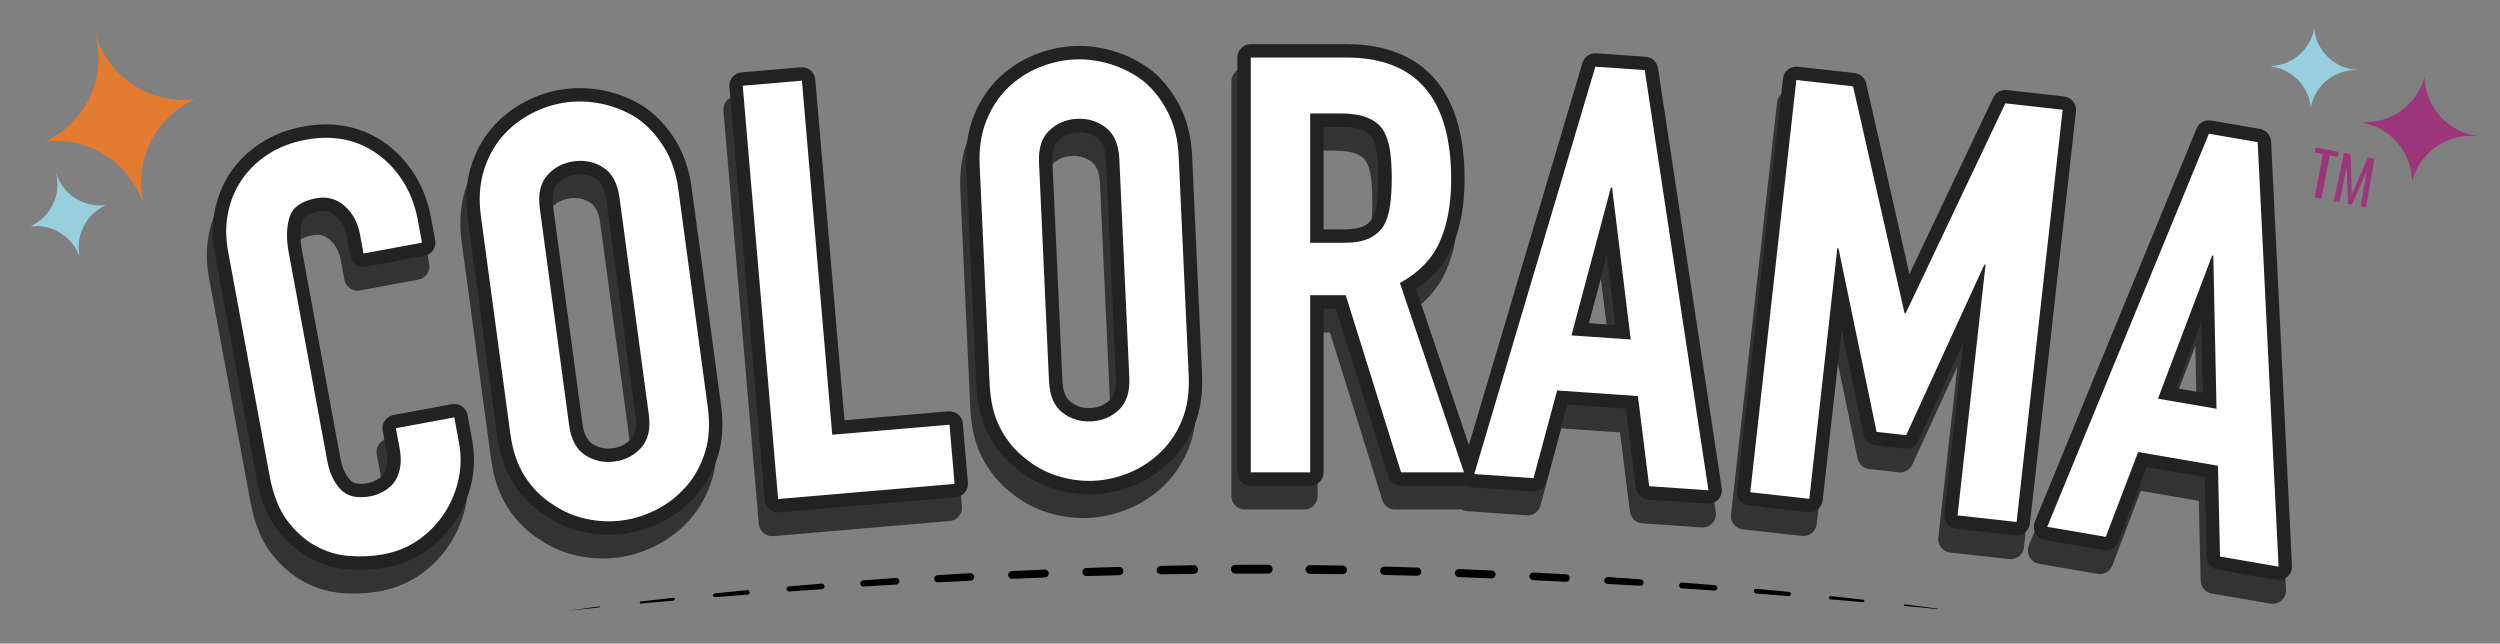 <?xml version="1.0" encoding="utf-8"?>
<!-- Generator: Adobe Illustrator 15.0.0, SVG Export Plug-In . SVG Version: 6.00 Build 0)  -->
<!DOCTYPE svg PUBLIC "-//W3C//DTD SVG 1.1//EN" "http://www.w3.org/Graphics/SVG/1.1/DTD/svg11.dtd">
<svg version="1.1" id="Layer_1" xmlns="http://www.w3.org/2000/svg" xmlns:xlink="http://www.w3.org/1999/xlink" x="0px" y="0px"
	 width="839px" height="216px" viewBox="0 0 839 216" enable-background="new 0 0 839 216" xml:space="preserve">
<rect x="0" y="0" width="839" height="216" fill="#808080" stroke="none"/>
<g>
	<path fill="#333333" d="M154.891,147.225c-0.452-2.445-2.802-4.057-5.244-3.605l-19.609,3.629c-2.444,0.452-4.058,2.8-3.606,5.243
		l1.245,6.729c0.384,2.078,0.428,3.807,0.128,5.135c-0.276,1.226-0.68,2.201-1.2,2.903c-0.696,0.786-1.453,1.386-2.311,1.831
		c-0.986,0.512-1.911,0.85-2.754,1.006c-0.89,0.164-1.713,0.248-2.446,0.248l0,0c-2.136,0-3.035-0.693-3.526-1.217
		c-1.617-1.723-2.727-4.161-3.299-7.252l-12.95-69.979c-0.715-3.861-0.665-7.127,0.151-9.709c0.187-0.59,0.754-2.385,5.4-3.245
		c2.334-0.429,4.136,0.029,5.806,1.521c1.957,1.752,3.165,3.995,3.694,6.858l1.21,6.537c0.453,2.443,2.798,4.059,5.244,3.605
		l19.609-3.63c1.174-0.218,2.213-0.892,2.889-1.875c0.676-0.983,0.934-2.195,0.717-3.369l-1.423-7.688
		c-0.978-5.279-2.812-10.089-5.455-14.303c-2.652-4.216-5.932-7.749-9.751-10.504c-7.857-5.657-17.204-7.572-27.612-5.646
		c-5.294,0.979-10.054,2.811-14.152,5.447c-4.104,2.645-7.514,5.92-10.135,9.735c-2.638,3.834-4.452,8.166-5.392,12.872
		c-0.935,4.674-0.937,9.594-0.005,14.625l13.946,75.358c1.284,6.939,3.525,12.591,6.66,16.795c3.098,4.16,6.742,7.435,10.827,9.729
		c4.108,2.312,8.562,3.666,13.235,4.025c1.375,0.107,2.753,0.16,4.097,0.16c2.962,0,5.888-0.262,8.699-0.781
		c4.981-0.924,9.521-2.807,13.497-5.598c3.914-2.752,7.203-6.139,9.775-10.064c2.561-3.907,4.375-8.219,5.395-12.814
		c1.028-4.647,1.1-9.441,0.211-14.252L154.891,147.225z"/>
	<path fill="#333333" d="M230.114,70.978c-0.833-6.168-2.699-11.593-5.546-16.123c-2.824-4.497-6.269-8.177-10.239-10.938
		c-0.053-0.037-0.108-0.073-0.163-0.108c-4.028-2.549-8.419-4.346-13.054-5.342c-4.628-0.993-9.262-1.187-13.748-0.581
		c-4.495,0.607-8.904,2.023-13.106,4.211c-4.229,2.205-7.941,5.118-11.04,8.668c-3.25,3.745-5.68,8.239-7.219,13.357
		c-1.541,5.12-1.899,10.845-1.065,17.018l9.849,72.848c0.873,6.447,2.758,11.951,5.601,16.359c2.82,4.375,6.329,7.918,10.43,10.531
		c3.936,2.725,8.298,4.613,12.967,5.617c2.867,0.615,5.752,0.929,8.576,0.929c1.729,0,3.471-0.116,5.178-0.349
		c4.493-0.607,8.9-2.023,13.103-4.21c4.235-2.208,8.005-5.199,11.202-8.882c3.135-3.599,5.513-7.938,7.067-12.899
		c1.573-5.012,1.928-10.819,1.056-17.262L230.114,70.978z M209.843,155.193c-1.62,1.812-3.643,2.857-6.187,3.201
		c-2.551,0.345-4.759-0.117-6.818-1.444c-1.805-1.16-2.909-3.397-3.375-6.839l-9.848-72.848c-0.465-3.441,0.006-5.892,1.44-7.495
		c1.618-1.81,3.642-2.857,6.184-3.202c0.535-0.072,1.063-0.109,1.57-0.109c1.907,0,3.623,0.508,5.247,1.554
		c1.807,1.164,2.911,3.401,3.376,6.842l9.85,72.846C211.748,151.143,211.277,153.593,209.843,155.193z"/>
	<path fill="#333333" d="M398.062,60.176c-0.284-6.217-1.661-11.786-4.095-16.553c-2.415-4.725-5.52-8.694-9.228-11.796
		c-0.05-0.042-0.103-0.083-0.154-0.123c-3.78-2.892-7.994-5.071-12.528-6.48c-4.518-1.398-9.083-2.005-13.646-1.797
		c-4.538,0.209-9.054,1.23-13.425,3.034c-4.407,1.821-8.362,4.394-11.767,7.658c-3.569,3.443-6.387,7.704-8.373,12.663
		c-1.989,4.962-2.854,10.633-2.57,16.855l3.354,73.433c0.296,6.498,1.686,12.148,4.128,16.796c2.421,4.606,5.604,8.446,9.455,11.413
		c3.682,3.062,7.858,5.33,12.419,6.742c3.938,1.221,7.936,1.838,11.878,1.838c0.59,0,1.181-0.014,1.769-0.041
		c4.533-0.207,9.049-1.228,13.427-3.032c4.412-1.823,8.433-4.468,11.942-7.853c3.438-3.301,6.192-7.412,8.187-12.225
		c2.008-4.85,2.877-10.604,2.581-17.1L398.062,60.176z M370.406,142.268c-1.773,1.659-3.882,2.522-6.448,2.641
		c-2.554,0.117-4.734-0.545-6.66-2.044c-1.696-1.317-2.597-3.646-2.755-7.114l-3.355-73.432c-0.157-3.469,0.528-5.869,2.098-7.336
		c1.774-1.661,3.885-2.525,6.447-2.644c0.19-0.008,0.379-0.013,0.566-0.013c2.318,0,4.312,0.673,6.093,2.056
		c1.698,1.321,2.601,3.648,2.757,7.116l3.355,73.433C372.663,138.398,371.977,140.798,370.406,142.268z"/>
	<path fill="#333333" d="M319.55,147.057c-0.913-0.77-2.092-1.143-3.283-1.041l-34.866,2.985L271.608,34.66
		c-0.211-2.476-2.388-4.312-4.867-4.099l-19.868,1.702c-2.477,0.212-4.312,2.391-4.1,4.867l11.877,138.694
		c0.102,1.189,0.672,2.289,1.584,3.059c0.814,0.686,1.842,1.059,2.899,1.059c0.127,0,0.256-0.006,0.384-0.018l59.217-5.072
		c2.476-0.211,4.312-2.391,4.1-4.867l-1.7-19.869C321.033,148.925,320.463,147.825,319.55,147.057z"/>
	<path fill="#333333" d="M554.424,30.83c-0.315-2.083-2.035-3.668-4.138-3.814l-16.577-1.151c-2.101-0.147-4.024,1.188-4.625,3.207
		l-38.121,128.25l-17.738-52.409c5.557-3.732,9.614-8.438,12.091-14.024c2.784-6.284,4.197-13.937,4.197-22.743
		c0-37.491-21.584-45.361-39.689-45.361h-32.064c-2.484,0-4.5,2.015-4.5,4.5v139.201c0,2.486,2.016,4.5,4.5,4.5H437.7
		c2.484,0,4.5-2.014,4.5-4.5v-54.936h4.118l17.587,56.277c0.587,1.879,2.327,3.158,4.295,3.158h21.114
		c0.353,0,0.698-0.043,1.033-0.122c0.625,0.396,1.344,0.645,2.101,0.696l19.894,1.379c2.145,0.14,4.099-1.241,4.657-3.318
		l6.959-25.855l19.722,1.366l3.322,26.569c0.268,2.135,2.007,3.781,4.153,3.931l19.895,1.382c0.104,0.006,0.208,0.01,0.312,0.01
		c1.252,0,2.453-0.521,3.309-1.449c0.926-1.004,1.347-2.374,1.142-3.725L554.424,30.83z M540.143,117.05l-9.008-0.624l6.116-22.932
		L540.143,117.05z M442.199,50.553h5.861c5.219,0,8.679,1.145,10.287,3.403c0.822,1.414,1.39,3.151,1.685,5.162
		c0.356,2.452,0.539,5.358,0.539,8.636c0,3.282-0.183,6.188-0.538,8.633c-0.301,2.047-0.821,3.75-1.547,5.064
		c-0.705,1.057-1.672,1.863-2.948,2.463c-1.015,0.476-2.965,1.042-6.498,1.042h-6.841V50.553z"/>
	<path fill="#333333" d="M760.175,55.459c-0.104-2.105-1.653-3.856-3.729-4.213l-16.378-2.819c-2.081-0.361-4.124,0.774-4.927,2.723
		l-54.257,131.907c-0.52,1.264-0.437,2.694,0.225,3.891c0.66,1.195,1.828,2.025,3.175,2.257l19.651,3.383
		c2.116,0.364,4.202-0.819,4.97-2.832l9.537-25.021l19.48,3.354l0.618,26.771c0.05,2.15,1.615,3.966,3.735,4.33l19.653,3.386
		c0.254,0.044,0.51,0.065,0.765,0.065c1.091,0,2.153-0.396,2.982-1.132c1.022-0.905,1.578-2.227,1.511-3.591L760.175,55.459z
		 M737.248,139.793l-8.9-1.532l8.403-22.194L737.248,139.793z"/>
	<path fill="#333333" d="M690.725,40.343l-19.235-2.149c-1.911-0.211-3.742,0.808-4.565,2.542l-28.12,59.227l-14.526-63.999
		c-0.426-1.868-1.984-3.263-3.89-3.476l-19.041-2.128c-1.189-0.132-2.377,0.211-3.309,0.957c-0.933,0.745-1.531,1.83-1.664,3.016
		l-15.45,138.345c-0.132,1.187,0.212,2.377,0.957,3.309c0.745,0.933,1.83,1.531,3.018,1.664l19.818,2.211
		c2.468,0.272,4.696-1.502,4.972-3.973l6.392-57.236l7.304,35.188c0.396,1.906,1.972,3.342,3.906,3.559l9.91,1.107
		c1.93,0.217,3.78-0.832,4.591-2.597l15.115-32.958l-6.424,57.494c-0.132,1.187,0.213,2.377,0.957,3.31
		c0.745,0.933,1.83,1.53,3.018,1.663l19.818,2.213c0.169,0.02,0.338,0.027,0.505,0.027c2.261,0,4.209-1.7,4.467-4l15.452-138.342
		C694.973,42.845,693.194,40.619,690.725,40.343z"/>
</g>
<path fill="#E27B30" d="M32.15,11.709c-0.026,0.006-0.052,0.01-0.078,0.016c3.838,14.688-3.632,29.752-17.139,35.813
	c13.97-1.805,27.544,6.207,32.628,19.5c0.1-0.033,0.2-0.065,0.3-0.1c-2.607-13.979,4.767-27.893,17.606-33.661
	C50.791,35.165,36.558,26.228,32.15,11.709z"/>
<path fill="#97CFDE" d="M18.804,58.007c-0.013,0.002-0.026,0.005-0.039,0.008c1.925,7.369-1.823,14.929-8.6,17.97
	c7.01-0.906,13.82,3.114,16.372,9.783c0.05-0.016,0.1-0.032,0.15-0.05c-1.308-7.013,2.392-13.995,8.834-16.889
	C28.157,69.776,21.015,65.292,18.804,58.007z"/>
<path fill="#9C367A" d="M831.334,45.674c0.002-0.017,0.007-0.034,0.01-0.052c-10.033-1.395-17.402-9.854-17.682-19.728
	c-2.464,9.07-10.876,15.384-20.368,15.113c-0.005,0.07-0.011,0.141-0.016,0.21c9.28,1.972,15.968,10.078,16.235,19.466
	C812.108,51.157,821.258,44.673,831.334,45.674z"/>
<path fill="#97CFDE" d="M791.01,23.496c0.002-0.013,0.004-0.026,0.005-0.039c-7.602-0.474-13.608-6.396-14.382-13.785
	c-1.33,6.942-7.274,12.155-14.41,12.495c0,0.052,0,0.105,0.001,0.158c7.07,0.95,12.546,6.646,13.281,13.67
	C776.908,28.703,783.399,23.319,791.01,23.496z"/>
<g>
	<path fill="#9C367A" d="M776.796,66.267l2.779-14.568l-2.751-0.525l0.322-1.685l7.685,1.466l-0.321,1.686l-2.671-0.51
		l-2.778,14.567L776.796,66.267z"/>
	<path fill="#9C367A" d="M783.255,67.5l3.404-16.196l2.228,0.425l0.353,13.73l5.405-12.631l2.206,0.42l-2.799,16.311l-1.828-0.347
		l2.073-11.833l-5.001,11.273l-1.283-0.245l-0.479-12.318L785.1,67.853L783.255,67.5z"/>
</g>
<g>
	<path fill="#222222" d="M156.891,139.249c-0.452-2.444-2.802-4.056-5.244-3.604l-19.609,3.629c-2.444,0.451-4.058,2.8-3.606,5.242
		l1.245,6.729c0.384,2.079,0.428,3.807,0.128,5.135c-0.276,1.226-0.68,2.202-1.2,2.904c-0.696,0.786-1.453,1.385-2.311,1.831
		c-0.986,0.512-1.911,0.85-2.754,1.005c-0.89,0.165-1.713,0.249-2.446,0.249l0,0c-2.136,0-3.035-0.694-3.526-1.217
		c-1.617-1.723-2.727-4.161-3.299-7.252l-12.95-69.979c-0.715-3.861-0.665-7.127,0.151-9.708c0.187-0.59,0.754-2.386,5.4-3.246
		c2.334-0.429,4.136,0.029,5.806,1.521c1.957,1.752,3.165,3.995,3.694,6.859l1.21,6.536c0.453,2.443,2.798,4.06,5.244,3.605
		l19.609-3.629c1.174-0.217,2.213-0.892,2.889-1.875c0.676-0.983,0.934-2.195,0.717-3.369l-1.423-7.688
		c-0.978-5.279-2.812-10.09-5.455-14.303c-2.652-4.216-5.932-7.749-9.751-10.504c-7.857-5.657-17.204-7.572-27.612-5.647
		c-5.294,0.979-10.054,2.811-14.152,5.447c-4.104,2.645-7.514,5.92-10.135,9.735c-2.638,3.834-4.452,8.166-5.392,12.872
		c-0.935,4.673-0.937,9.594-0.005,14.625L86.06,160.51c1.284,6.939,3.525,12.59,6.66,16.795c3.098,4.16,6.742,7.435,10.827,9.729
		c4.108,2.312,8.562,3.666,13.235,4.025c1.375,0.106,2.753,0.16,4.097,0.16c2.962,0,5.888-0.263,8.699-0.781
		c4.981-0.924,9.521-2.808,13.497-5.599c3.914-2.751,7.203-6.138,9.775-10.063c2.561-3.907,4.375-8.219,5.395-12.815
		c1.028-4.647,1.1-9.44,0.211-14.252L156.891,139.249z"/>
	<path fill="#222222" d="M232.114,63.003c-0.833-6.168-2.699-11.593-5.546-16.123c-2.824-4.497-6.269-8.177-10.239-10.938
		c-0.053-0.037-0.108-0.073-0.163-0.108c-4.028-2.549-8.419-4.346-13.054-5.342c-4.628-0.993-9.262-1.187-13.748-0.581
		c-4.495,0.607-8.904,2.023-13.106,4.211c-4.229,2.205-7.941,5.118-11.04,8.668c-3.25,3.745-5.68,8.239-7.219,13.357
		c-1.541,5.12-1.899,10.845-1.065,17.018l9.849,72.849c0.873,6.447,2.758,11.951,5.601,16.359c2.82,4.375,6.329,7.918,10.43,10.531
		c3.936,2.724,8.298,4.613,12.967,5.617c2.867,0.615,5.752,0.929,8.576,0.929c1.729,0,3.471-0.117,5.178-0.349
		c4.493-0.607,8.9-2.023,13.103-4.211c4.235-2.207,8.005-5.199,11.202-8.882c3.135-3.598,5.513-7.938,7.067-12.899
		c1.573-5.012,1.928-10.819,1.056-17.262L232.114,63.003z M211.843,147.221c-1.62,1.811-3.643,2.856-6.187,3.2
		c-2.551,0.345-4.759-0.118-6.818-1.444c-1.805-1.16-2.909-3.397-3.375-6.84l-9.848-72.847c-0.465-3.441,0.006-5.893,1.44-7.496
		c1.618-1.81,3.642-2.857,6.184-3.202c0.535-0.072,1.063-0.109,1.57-0.109c1.907,0,3.623,0.508,5.247,1.554
		c1.807,1.164,2.911,3.401,3.376,6.842l9.85,72.846C213.748,143.167,213.277,145.618,211.843,147.221z"/>
	<path fill="#222222" d="M400.062,52.201c-0.284-6.217-1.661-11.786-4.095-16.553c-2.415-4.725-5.52-8.694-9.228-11.796
		c-0.05-0.042-0.103-0.083-0.154-0.123c-3.78-2.892-7.994-5.071-12.528-6.48c-4.518-1.398-9.083-2.005-13.646-1.797
		c-4.538,0.209-9.054,1.23-13.425,3.034c-4.407,1.821-8.362,4.394-11.767,7.658c-3.569,3.443-6.387,7.704-8.373,12.663
		c-1.989,4.962-2.854,10.633-2.57,16.855l3.354,73.434c0.296,6.497,1.686,12.148,4.128,16.795c2.421,4.606,5.604,8.446,9.455,11.414
		c3.682,3.062,7.858,5.33,12.419,6.742c3.938,1.221,7.936,1.838,11.878,1.838c0.59,0,1.181-0.014,1.769-0.041
		c4.533-0.207,9.049-1.228,13.427-3.033c4.412-1.822,8.433-4.468,11.942-7.853c3.438-3.3,6.192-7.412,8.187-12.224
		c2.008-4.851,2.877-10.604,2.581-17.101L400.062,52.201z M372.406,134.292c-1.773,1.66-3.882,2.522-6.448,2.642
		c-2.554,0.117-4.734-0.545-6.66-2.045c-1.696-1.316-2.597-3.645-2.755-7.113l-3.355-73.433c-0.157-3.469,0.528-5.869,2.098-7.336
		c1.774-1.661,3.885-2.525,6.447-2.644c0.19-0.008,0.379-0.013,0.566-0.013c2.318,0,4.312,0.673,6.093,2.056
		c1.698,1.321,2.601,3.648,2.757,7.116l3.355,73.432C374.663,130.424,373.977,132.823,372.406,134.292z"/>
	<path fill="#222222" d="M321.55,139.082c-0.913-0.77-2.092-1.143-3.283-1.042l-34.866,2.985l-9.793-114.34
		c-0.211-2.476-2.388-4.312-4.867-4.099l-19.868,1.702c-2.477,0.212-4.312,2.391-4.1,4.867L256.65,167.85
		c0.102,1.188,0.672,2.289,1.584,3.059c0.814,0.686,1.842,1.058,2.899,1.058c0.127,0,0.256-0.006,0.384-0.017l59.217-5.072
		c2.476-0.212,4.312-2.391,4.1-4.867l-1.7-19.869C323.033,140.95,322.463,139.852,321.55,139.082z"/>
	<path fill="#222222" d="M556.424,22.855c-0.315-2.083-2.035-3.668-4.138-3.814l-16.577-1.151c-2.101-0.147-4.024,1.188-4.625,3.207
		l-38.121,128.25l-17.738-52.411c5.557-3.732,9.614-8.437,12.091-14.024c2.784-6.285,4.197-13.937,4.197-22.743
		c0-37.491-21.584-45.361-39.689-45.361h-32.064c-2.484,0-4.5,2.015-4.5,4.5v139.202c0,2.485,2.016,4.5,4.5,4.5H439.7
		c2.484,0,4.5-2.015,4.5-4.5v-54.935h4.118l17.587,56.277c0.587,1.879,2.327,3.157,4.295,3.157h21.114
		c0.353,0,0.698-0.043,1.033-0.122c0.625,0.396,1.344,0.646,2.101,0.697l19.894,1.379c2.145,0.139,4.099-1.242,4.657-3.318
		l6.959-25.856l19.722,1.367l3.322,26.569c0.268,2.135,2.007,3.78,4.153,3.931l19.895,1.381c0.104,0.007,0.208,0.011,0.312,0.011
		c1.252,0,2.453-0.521,3.309-1.449c0.926-1.004,1.347-2.375,1.142-3.726L556.424,22.855z M542.143,109.075l-9.008-0.625
		l6.116-22.931L542.143,109.075z M444.199,42.579h5.861c5.219,0,8.679,1.145,10.287,3.403c0.822,1.414,1.39,3.151,1.685,5.162
		c0.356,2.452,0.539,5.358,0.539,8.636c0,3.282-0.183,6.188-0.538,8.633c-0.301,2.047-0.821,3.75-1.547,5.063
		c-0.705,1.057-1.672,1.864-2.948,2.464c-1.015,0.475-2.965,1.042-6.498,1.042h-6.841V42.579z"/>
	<path fill="#222222" d="M762.175,47.485c-0.104-2.105-1.653-3.856-3.729-4.213l-16.378-2.819c-2.081-0.361-4.124,0.774-4.927,2.723
		l-54.257,131.907c-0.52,1.265-0.437,2.694,0.225,3.89c0.66,1.195,1.828,2.025,3.175,2.258l19.651,3.383
		c2.116,0.363,4.202-0.82,4.97-2.832l9.537-25.021l19.48,3.354l0.618,26.771c0.05,2.151,1.615,3.967,3.735,4.331l19.653,3.386
		c0.254,0.043,0.51,0.064,0.765,0.064c1.091,0,2.153-0.396,2.982-1.131c1.022-0.905,1.578-2.227,1.511-3.592L762.175,47.485z
		 M739.248,131.818l-8.9-1.532l8.403-22.194L739.248,131.818z"/>
	<path fill="#222222" d="M692.725,32.368l-19.235-2.149c-1.911-0.211-3.742,0.808-4.565,2.542l-28.12,59.227l-14.526-63.999
		c-0.426-1.868-1.984-3.263-3.89-3.476l-19.041-2.128c-1.189-0.132-2.377,0.211-3.309,0.957c-0.933,0.745-1.531,1.83-1.664,3.016
		l-15.45,138.345c-0.132,1.186,0.212,2.376,0.957,3.309c0.745,0.932,1.83,1.53,3.018,1.663l19.818,2.212
		c2.468,0.272,4.696-1.503,4.972-3.974l6.392-57.236l7.304,35.188c0.396,1.906,1.972,3.342,3.906,3.558l9.91,1.108
		c1.93,0.216,3.78-0.832,4.591-2.598l15.115-32.957l-6.424,57.494c-0.132,1.187,0.213,2.377,0.957,3.309
		c0.745,0.933,1.83,1.531,3.018,1.664l19.818,2.213c0.169,0.019,0.338,0.027,0.505,0.027c2.261,0,4.209-1.701,4.467-4l15.45-138.344
		C696.973,34.87,695.194,32.644,692.725,32.368z"/>
</g>
<g>
	<path fill="#FFFFFF" d="M152.466,140.068l1.565,8.457c0.782,4.231,0.722,8.386-0.18,12.461c-0.904,4.08-2.492,7.854-4.765,11.32
		c-2.274,3.473-5.143,6.42-8.6,8.851c-3.462,2.431-7.373,4.047-11.729,4.854c-3.717,0.687-7.591,0.872-11.627,0.559
		c-4.034-0.311-7.826-1.463-11.377-3.461c-3.549-1.992-6.692-4.824-9.425-8.493c-2.736-3.669-4.682-8.644-5.844-14.925
		L76.539,84.332c-0.831-4.485-0.833-8.793-0.007-12.923c0.825-4.13,2.388-7.862,4.687-11.206c2.296-3.341,5.251-6.173,8.865-8.502
		c3.611-2.323,7.787-3.927,12.532-4.804c9.228-1.708,17.281-0.082,24.165,4.874c3.364,2.427,6.219,5.51,8.572,9.249
		c2.348,3.742,3.961,7.984,4.839,12.726l1.423,7.688l-19.609,3.629l-1.21-6.536c-0.71-3.845-2.417-6.975-5.117-9.392
		c-2.703-2.415-5.91-3.281-9.626-2.594c-4.873,0.902-7.828,3.01-8.872,6.314c-1.046,3.311-1.141,7.27-0.286,11.885l12.95,69.978
		c0.735,3.974,2.217,7.144,4.445,9.515c2.229,2.373,5.583,3.145,10.072,2.312c1.278-0.234,2.617-0.714,4.008-1.438
		c1.39-0.722,2.631-1.711,3.724-2.977c0.964-1.238,1.665-2.826,2.102-4.762c0.437-1.938,0.405-4.252-0.093-6.943l-1.245-6.729
		L152.466,140.068z"/>
</g>
<g>
	<path fill="#FFFFFF" d="M161.394,72.563c-0.75-5.554-0.446-10.594,0.915-15.118s3.463-8.426,6.309-11.705
		c2.733-3.132,5.972-5.674,9.721-7.627c3.747-1.951,7.622-3.201,11.628-3.742c4.001-0.541,8.069-0.365,12.203,0.521
		c4.131,0.888,7.994,2.469,11.592,4.745c3.483,2.422,6.483,5.633,8.997,9.636c2.514,4,4.147,8.777,4.897,14.332l9.849,72.847
		c0.787,5.812,0.49,10.916-0.89,15.312c-1.376,4.396-3.434,8.155-6.166,11.291c-2.846,3.278-6.143,5.895-9.89,7.848
		c-3.749,1.951-7.624,3.201-11.625,3.742c-4.006,0.541-8.075,0.366-12.206-0.521c-4.132-0.889-7.938-2.542-11.422-4.967
		c-3.598-2.277-6.641-5.348-9.138-9.221c-2.497-3.871-4.137-8.713-4.924-14.525L161.394,72.563z M191.003,142.739
		c0.647,4.78,2.446,8.122,5.401,10.021c2.952,1.903,6.236,2.609,9.855,2.119c3.614-0.486,6.594-2.041,8.937-4.66
		c2.342-2.615,3.191-6.316,2.545-11.097l-9.85-72.847c-0.646-4.778-2.447-8.121-5.399-10.022c-2.954-1.902-6.241-2.609-9.855-2.122
		c-3.617,0.49-6.598,2.046-8.937,4.662c-2.344,2.619-3.191,6.319-2.545,11.098L191.003,142.739z"/>
</g>
<g>
	<path fill="#FFFFFF" d="M328.772,55.456c-0.256-5.597,0.494-10.591,2.253-14.975c1.756-4.386,4.195-8.085,7.319-11.099
		c3.002-2.878,6.452-5.123,10.36-6.737c3.905-1.612,7.876-2.512,11.914-2.698c4.034-0.184,8.07,0.35,12.107,1.601
		c4.036,1.254,7.743,3.168,11.125,5.756c3.256,2.724,5.958,6.186,8.108,10.393c2.148,4.209,3.351,9.113,3.606,14.71l3.354,73.434
		c0.267,5.861-0.48,10.919-2.243,15.173c-1.763,4.258-4.146,7.821-7.144,10.698c-3.126,3.015-6.642,5.327-10.545,6.94
		c-3.908,1.611-7.879,2.513-11.914,2.697c-4.038,0.187-8.074-0.352-12.11-1.602c-4.038-1.25-7.682-3.234-10.938-5.958
		c-3.381-2.587-6.142-5.916-8.285-9.993c-2.145-4.076-3.35-9.046-3.616-14.906L328.772,55.456z M352.048,127.979
		c0.219,4.82,1.715,8.309,4.489,10.463c2.771,2.158,5.981,3.154,9.627,2.985c3.645-0.166,6.751-1.448,9.316-3.85
		c2.564-2.399,3.738-6.009,3.52-10.828l-3.355-73.434c-0.22-4.814-1.719-8.305-4.489-10.461c-2.776-2.155-5.985-3.153-9.628-2.987
		c-3.648,0.168-6.753,1.455-9.317,3.853c-2.567,2.4-3.737,6.012-3.518,10.827L352.048,127.979z"/>
</g>
<g>
	<path fill="#FFFFFF" d="M261.134,167.466L249.257,28.771l19.868-1.702l10.177,118.824l39.35-3.369l1.699,19.869L261.134,167.466z"
		/>
</g>
<g>
	<path fill="#FFFFFF" d="M419.758,158.512V19.31h32.064c23.46,0,35.189,13.621,35.189,40.861c0,8.212-1.271,15.185-3.812,20.919
		c-2.542,5.739-7.009,10.362-13.393,13.881l21.505,63.541h-21.113l-18.573-59.435h-11.927v59.435H419.758z M439.699,38.079v43.403
		h11.341c3.52,0,6.32-0.489,8.407-1.467c2.081-0.977,3.714-2.376,4.888-4.203c1.041-1.825,1.758-4.073,2.15-6.746
		c0.39-2.669,0.586-5.767,0.586-9.287c0-3.519-0.196-6.613-0.586-9.286c-0.394-2.672-1.175-4.986-2.347-6.942
		c-2.478-3.648-7.172-5.474-14.078-5.474h-10.361V38.079z"/>
</g>
<g>
	<path fill="#FFFFFF" d="M494.759,159.098l40.64-136.719l16.576,1.151l21.387,141.019l-19.896-1.381l-3.781-30.244l-27.109-1.879
		l-7.922,29.432L494.759,159.098z M547.274,113.941l-6.263-50.998l-0.391-0.028l-13.241,49.646L547.274,113.941z"/>
</g>
<g>
	<path fill="#FFFFFF" d="M687.046,176.794l54.257-131.907l16.378,2.819l7.014,142.459l-19.654-3.385l-0.704-30.474l-26.78-4.611
		l-10.855,28.48L687.046,176.794z M743.861,137.18l-1.076-51.368l-0.385-0.067l-18.193,48.051L743.861,137.18z"/>
</g>
<g>
	<path fill="#FFFFFF" d="M587.396,165.201l15.449-138.344l19.041,2.128l17.273,76.094l0.389,0.042l33.439-70.43l19.235,2.149
		l-15.451,138.342l-19.818-2.214l9.396-84.131l-0.391-0.044l-26.263,57.264l-9.91-1.107l-12.791-61.625l-0.388-0.043l-9.396,84.132
		L587.396,165.201z"/>
</g>
<g>
	<g>
		<path d="M190.188,204.976l10.901-1.45c0.093-0.013,0.179,0.053,0.191,0.146c0.013,0.093-0.053,0.179-0.146,0.19
			c-0.001,0.001-0.005,0.001-0.007,0.001L190.188,204.976z"/>
		<path d="M214.988,201.848l10.931-1.229c0.26-0.029,0.495,0.158,0.524,0.418c0.029,0.261-0.158,0.495-0.418,0.524
			c-0.003,0-0.011,0.001-0.014,0.001l-10.952,0.977c-0.191,0.018-0.361-0.122-0.379-0.313
			C214.664,202.037,214.802,201.87,214.988,201.848z"/>
		<path d="M239.844,199.142l10.948-1.093c0.416-0.041,0.787,0.262,0.829,0.679c0.042,0.416-0.262,0.787-0.678,0.828
			c-0.004,0.001-0.017,0.002-0.021,0.002l-10.963,0.849c-0.349,0.028-0.656-0.231-0.685-0.581
			C239.246,199.48,239.502,199.178,239.844,199.142z"/>
		<path d="M264.737,196.794l10.964-0.925c0.514-0.044,0.965,0.338,1.008,0.851c0.043,0.514-0.338,0.965-0.852,1.009
			c-0.002,0-0.015,0.001-0.018,0.001l-10.968,0.771c-0.471,0.034-0.882-0.319-0.917-0.79
			C263.921,197.242,264.272,196.835,264.737,196.794z"/>
		<path d="M289.66,194.77l10.974-0.803c0.611-0.045,1.142,0.414,1.187,1.024c0.045,0.611-0.414,1.143-1.024,1.187
			c-0.003,0.001-0.007,0.001-0.01,0.001l-0.012,0.001l-10.975,0.647c-0.568,0.036-1.058-0.396-1.094-0.965
			C288.671,195.299,289.1,194.812,289.66,194.77z"/>
		<path d="M314.61,193.024c3.657-0.229,7.321-0.474,10.982-0.665c0.701-0.039,1.301,0.498,1.34,1.2
			c0.039,0.701-0.498,1.301-1.199,1.34h-0.009l-10.978,0.535c-0.666,0.033-1.233-0.479-1.266-1.146
			C313.447,193.63,313.953,193.066,314.61,193.024z"/>
		<path d="M339.582,191.646l10.994-0.493c0.734-0.033,1.355,0.535,1.388,1.269c0.033,0.733-0.535,1.355-1.269,1.389h-0.006h-0.007
			l-10.984,0.442h-0.005c-0.72,0.029-1.327-0.53-1.356-1.25C338.308,192.284,338.865,191.679,339.582,191.646z"/>
		<path d="M364.576,190.61l11.001-0.354c0.766-0.024,1.408,0.576,1.432,1.343c0.025,0.767-0.577,1.407-1.343,1.432l-0.006,0.001
			h-0.008l-10.989,0.303h-0.006c-0.752,0.021-1.379-0.572-1.399-1.325C363.237,191.26,363.827,190.635,364.576,190.61z"/>
		<path d="M389.583,189.9l11.004-0.203c0.798-0.015,1.458,0.621,1.473,1.42s-0.621,1.458-1.419,1.473h-0.007h-0.009l-10.991,0.151
			c-0.785,0.014-1.432-0.611-1.445-1.396C388.175,190.562,388.802,189.918,389.583,189.9z"/>
		<path d="M414.602,189.542l11.006-0.029c0.826-0.002,1.498,0.666,1.5,1.491c0.002,0.826-0.666,1.498-1.491,1.5h-0.005h-0.007
			l-10.997-0.004c-0.817,0.001-1.48-0.66-1.482-1.477C413.125,190.208,413.788,189.546,414.602,189.542z"/>
		<path d="M439.625,189.638l11.006,0.18c0.793,0.013,1.426,0.667,1.413,1.46c-0.013,0.791-0.663,1.423-1.453,1.414l-0.01-0.001
			l-10.992-0.127c-0.808-0.007-1.457-0.668-1.45-1.476s0.667-1.457,1.475-1.45H439.625z"/>
		<path d="M464.64,190.145l11.002,0.331c0.761,0.022,1.359,0.658,1.336,1.419c-0.022,0.759-0.654,1.355-1.412,1.337h-0.009
			l-10.99-0.279c-0.775-0.018-1.39-0.66-1.372-1.436c0.017-0.775,0.66-1.39,1.436-1.373L464.64,190.145z"/>
		<path d="M489.644,190.987l10.997,0.47c0.728,0.031,1.293,0.647,1.262,1.375c-0.031,0.727-0.643,1.29-1.368,1.263h-0.008
			l-10.986-0.418l-0.005-0.001c-0.743-0.028-1.322-0.653-1.294-1.396c0.028-0.743,0.653-1.322,1.396-1.294L489.644,190.987z"/>
		<path d="M514.635,192.14l10.99,0.609c0.69,0.038,1.22,0.629,1.182,1.32c-0.038,0.688-0.625,1.216-1.312,1.182h-0.007l-10.982-0.54
			c-0.71-0.032-1.26-0.634-1.228-1.344c0.032-0.711,0.635-1.26,1.345-1.228H514.635z"/>
		<path d="M539.606,193.658l10.98,0.775c0.593,0.042,1.039,0.557,0.997,1.149c-0.041,0.588-0.547,1.031-1.133,0.999l-0.006-0.001
			l-10.98-0.619c-0.637-0.033-1.125-0.577-1.092-1.213c0.034-0.637,0.577-1.126,1.213-1.092
			C539.59,193.657,539.604,193.658,539.606,193.658z"/>
		<path d="M564.554,195.497l10.973,0.895c0.494,0.04,0.863,0.475,0.822,0.969c-0.039,0.491-0.471,0.857-0.96,0.824l-10.977-0.738
			c-0.539-0.035-0.947-0.499-0.913-1.038c0.034-0.538,0.499-0.947,1.037-0.913C564.539,195.496,564.551,195.497,564.554,195.497z"/>
		<path d="M589.479,197.604c3.652,0.33,7.307,0.66,10.956,1.03c0.387,0.038,0.67,0.383,0.632,0.771
			c-0.038,0.381-0.375,0.661-0.755,0.634l-10.966-0.84c-0.44-0.033-0.771-0.418-0.737-0.858c0.034-0.44,0.418-0.771,0.859-0.737
			C589.471,197.604,589.478,197.604,589.479,197.604z"/>
		<path d="M614.37,200.063l10.941,1.186c0.228,0.024,0.393,0.229,0.368,0.457c-0.024,0.225-0.227,0.388-0.45,0.369l-10.962-0.932
			c-0.299-0.024-0.521-0.285-0.497-0.584c0.023-0.299,0.285-0.521,0.584-0.498C614.358,200.062,614.366,200.062,614.37,200.063z"/>
		<path d="M639.227,202.846l10.918,1.372c0.049,0.006,0.083,0.051,0.077,0.099s-0.05,0.082-0.097,0.077l-10.952-1.045
			c-0.14-0.013-0.242-0.136-0.229-0.274c0.012-0.14,0.135-0.242,0.274-0.229C639.22,202.845,639.225,202.845,639.227,202.846z"/>
	</g>
</g>
</svg>
